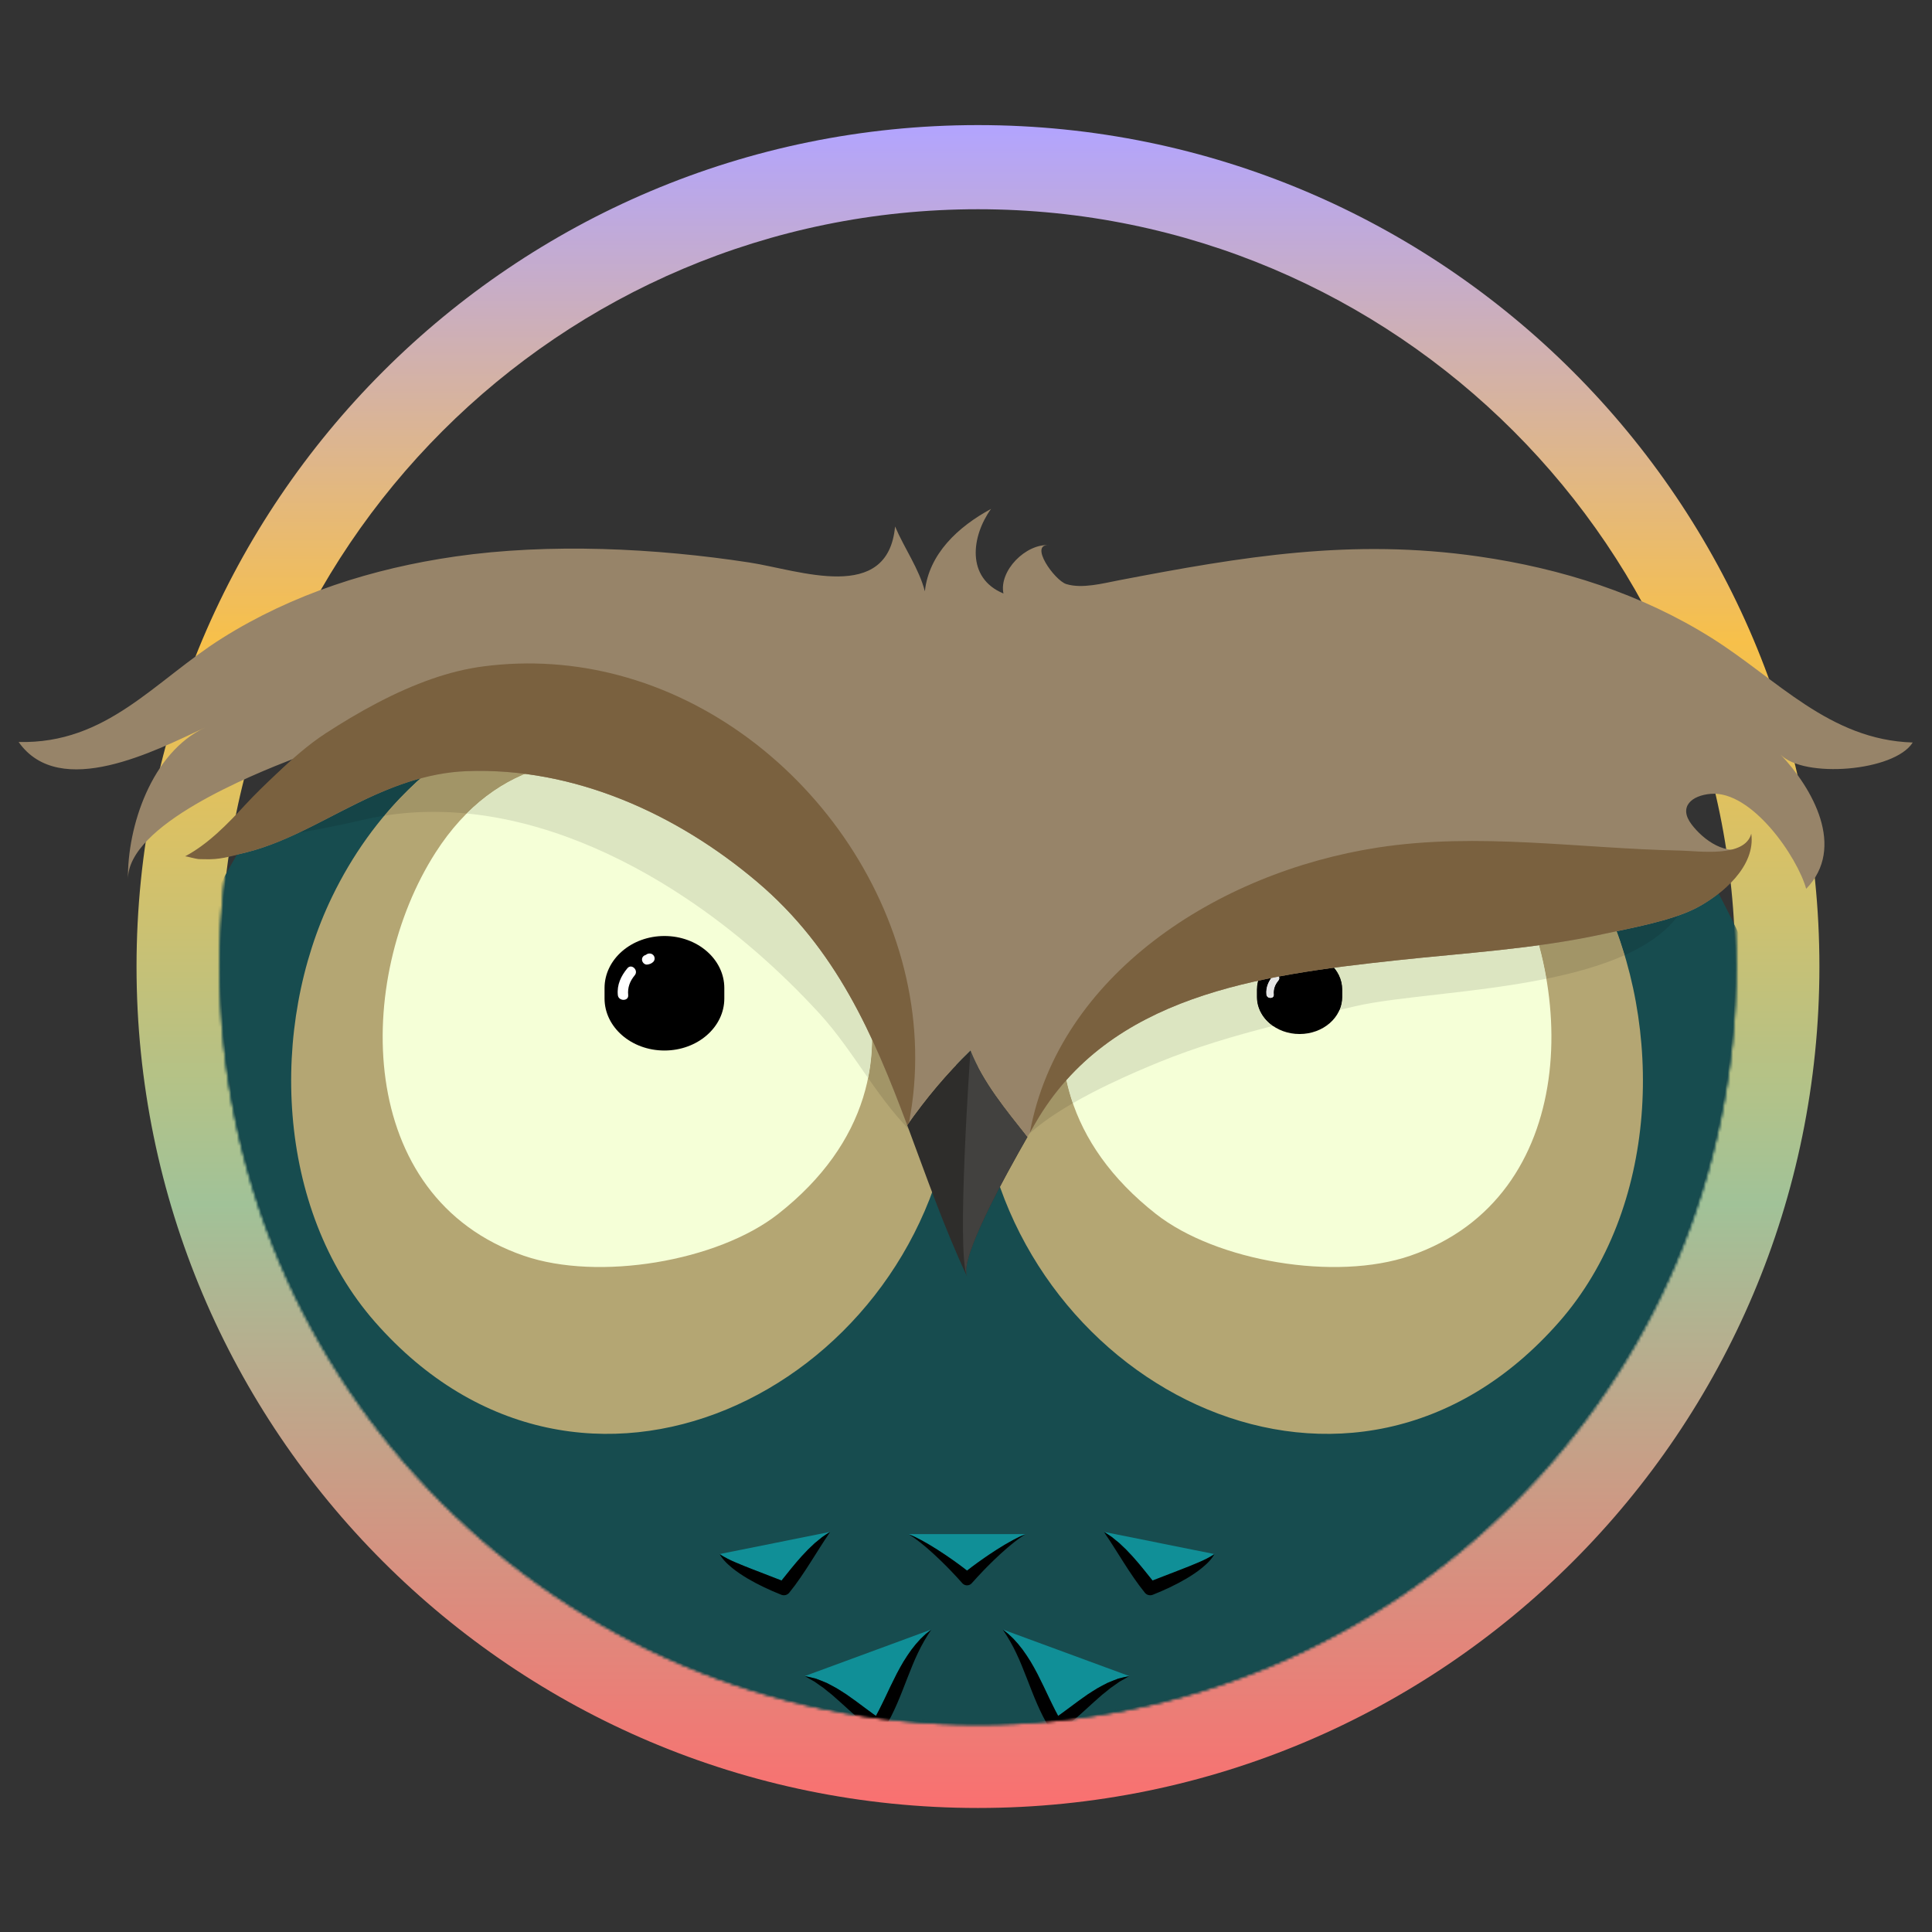 <svg width="714" height="714" viewBox="0 0 714 714" fill="none" xmlns="http://www.w3.org/2000/svg">
<rect x="0" y="0" width="714" height="714" fill="#333333" stroke="none"/>
<path fill-rule="evenodd" clip-rule="evenodd" d="M81.555 357.196C81.555 511.764 206.857 637.066 361.424 637.066C515.992 637.066 641.294 511.764 641.294 357.196C641.294 202.629 515.992 77.327 361.424 77.327C206.857 77.327 81.555 202.629 81.555 357.196ZM361.424 46.23C189.682 46.23 50.458 185.454 50.458 357.196C50.458 528.938 189.682 668.163 361.424 668.163C533.166 668.163 672.391 528.938 672.391 357.196C672.391 185.454 533.166 46.23 361.424 46.23Z" fill="url(#paint0_linear_1423_35)"/>
<mask id="mask0_1423_35" style="mask-type:alpha" maskUnits="userSpaceOnUse" x="81" y="76" width="561" height="562">
<path d="M81.124 357.197C81.124 202.391 206.619 76.897 361.425 76.897V76.897C516.23 76.897 641.725 202.391 641.725 357.197V357.197C641.725 512.002 516.23 637.497 361.425 637.497V637.497C206.619 637.497 81.124 512.002 81.124 357.197V357.197Z" fill="#F5F5F5"/>
<path fill-rule="evenodd" clip-rule="evenodd" d="M109.155 357.197C109.155 496.521 222.1 609.467 361.425 609.467C500.749 609.467 613.695 496.521 613.695 357.197C613.695 217.872 500.749 104.926 361.425 104.926C222.1 104.926 109.155 217.872 109.155 357.197ZM361.425 76.897C206.619 76.897 81.124 202.391 81.124 357.197C81.124 512.002 206.619 637.497 361.425 637.497C516.23 637.497 641.725 512.002 641.725 357.197C641.725 202.391 516.23 76.897 361.425 76.897Z" fill="url(#paint1_linear_1423_35)"/>
</mask>
<g mask="url(#mask0_1423_35)">
<path d="M357.387 224.794C326.964 221.321 282.456 226.42 255.367 229.662C203.512 235.868 144.451 239.919 110.462 282.259C79.85 320.391 62.563 365.988 43.964 410.245C26.987 450.643 15.396 493.771 33.573 535.482C36.381 510.14 46.71 487.201 67.715 471.042C57.351 501.141 56.81 536.479 72.1 565.098C71.034 546.962 80.951 528.568 94.189 516.556C101.658 572.311 144.64 618.963 190.005 650.669C217.445 669.847 246.923 686.578 272.929 707.577C291.33 722.434 317.147 735.893 331.041 754.662C337.67 763.615 350.933 784.85 336.271 793.254C342.192 792.853 348.484 790.165 351.86 785.501C353.338 789.411 361.17 811.665 357.086 814.867C366.169 807.748 363.261 797.904 365.115 788.372C364.233 792.908 376.998 802.898 380.61 804.917C378.67 786.857 371.06 771.776 383.735 754.657C397.63 735.892 423.445 722.434 441.844 707.577C467.851 686.578 497.328 669.847 524.768 650.669C570.133 618.963 613.115 572.311 620.584 516.556C633.822 528.568 643.74 546.962 642.673 565.098C657.964 536.479 657.423 501.141 647.059 471.042C668.063 487.201 678.393 510.14 681.2 535.482C699.378 493.771 687.787 450.643 670.81 410.245C652.21 365.988 634.923 320.391 604.312 282.259C570.322 239.919 511.261 235.868 459.407 229.662C432.317 226.42 387.81 221.321 357.387 224.794Z" fill="#174C4F"/>
<path d="M293.319 259.954C269.299 239.038 221.339 252.464 193.791 263.735C161.548 276.927 137.564 300.825 122.77 331.324C99.447 379.407 101.747 446.598 138.604 488.572C214.981 575.552 337.536 513.51 351.883 411.332C359.641 356.079 336.106 297.212 293.319 259.954Z" fill="#B4A673"/>
<path d="M421.455 259.954C445.475 239.038 493.435 252.464 520.982 263.735C553.226 276.927 577.209 300.825 592.003 331.324C615.326 379.407 613.026 446.598 576.17 488.572C499.793 575.552 377.237 513.51 362.89 411.332C355.133 356.079 378.668 297.212 421.455 259.954Z" fill="#B4A673"/>
<path d="M318.855 360.296C299.758 294.898 205.91 244.844 160.944 315.103C131.074 361.775 130.751 442.444 193.611 464.088C221.167 473.575 265.255 466.172 287.589 448.631C320.855 422.504 327.48 389.835 318.855 360.296Z" fill="#F5FFD7"/>
<path d="M395.919 360.296C415.016 294.898 508.864 244.844 553.83 315.103C583.7 361.775 584.023 442.444 521.163 464.088C493.607 473.575 449.519 466.172 427.185 448.631C393.919 422.504 387.294 389.835 395.919 360.296Z" fill="#F5FFD7"/>
<path d="M267.416 575.251C267.886 575.538 268.371 575.798 268.882 576.046L270.384 576.775C270.878 577.022 271.41 577.225 271.915 577.45C273.963 578.33 276.034 579.154 278.116 579.961L288.835 584.11C291.21 581.133 293.611 578.094 296.244 575.17C297.014 574.32 297.813 573.488 298.612 572.663C299.431 571.846 300.283 571.053 301.132 570.27C302.032 569.52 302.927 568.772 303.846 568.059C304.804 567.378 305.782 566.73 306.784 566.131L265.961 574.328C266.458 574.629 266.907 575.005 267.416 575.251Z" fill="#108F97"/>
<path d="M303.073 571.817C303.663 570.868 304.304 569.954 304.896 568.984C305.527 568.055 306.178 567.127 306.784 566.13C305.782 566.729 304.804 567.377 303.846 568.058C302.927 568.772 302.032 569.519 301.132 570.269C300.283 571.053 299.431 571.846 298.612 572.662C297.813 573.487 297.014 574.32 296.244 575.17C293.611 578.094 291.21 581.132 288.835 584.109L278.116 579.96C276.034 579.154 273.963 578.33 271.915 577.449C271.41 577.224 270.878 577.021 270.384 576.774L268.882 576.045C268.371 575.798 267.886 575.537 267.416 575.251C266.907 575.005 266.458 574.628 265.961 574.327C266.248 574.825 266.511 575.313 266.879 575.772C267.232 576.247 267.624 576.686 268.02 577.106C268.403 577.555 268.844 577.925 269.271 578.325C269.695 578.729 270.148 579.084 270.59 579.467C271.035 579.847 271.507 580.174 271.967 580.532C272.428 580.891 272.914 581.196 273.387 581.533C274.343 582.186 275.324 582.798 276.315 583.386C280.29 585.726 284.462 587.664 288.707 589.355L288.753 589.374C289.776 589.782 290.993 589.488 291.686 588.594L293.796 585.871L295.774 583.096C297.046 581.228 298.299 579.366 299.487 577.47L303.073 571.817Z" fill="black"/>
<path d="M413.641 570.27C414.489 571.053 415.341 571.846 416.161 572.663C416.96 573.488 417.757 574.32 418.529 575.17C421.162 578.094 423.563 581.133 425.938 584.11L436.657 579.961C438.739 579.154 440.81 578.33 442.858 577.45C443.363 577.225 443.895 577.022 444.387 576.775L445.891 576.046C446.402 575.798 446.887 575.538 447.357 575.251C447.866 575.005 448.315 574.629 448.812 574.328L407.989 566.131C408.991 566.73 409.969 567.378 410.927 568.059C411.846 568.772 412.741 569.52 413.641 570.27Z" fill="#108F97"/>
<path d="M447.357 575.251C446.887 575.537 446.402 575.798 445.891 576.045L444.387 576.774C443.895 577.021 443.363 577.224 442.858 577.449C440.81 578.33 438.739 579.154 436.657 579.96L425.938 584.109C423.563 581.132 421.162 578.094 418.529 575.17C417.757 574.32 416.96 573.487 416.161 572.662C415.341 571.846 414.489 571.053 413.641 570.269C412.741 569.519 411.846 568.772 410.927 568.058C409.969 567.377 408.991 566.729 407.989 566.13C408.594 567.127 409.246 568.055 409.877 568.984C410.469 569.954 411.11 570.868 411.7 571.817L415.286 577.47C416.474 579.367 417.727 581.228 418.999 583.096L420.977 585.871L423.086 588.594C423.749 589.449 424.952 589.799 426.021 589.372L426.066 589.355C430.313 587.664 434.483 585.726 438.458 583.386C439.449 582.799 440.43 582.186 441.386 581.533C441.859 581.196 442.345 580.891 442.806 580.532C443.266 580.174 443.738 579.847 444.183 579.467C444.625 579.084 445.078 578.729 445.502 578.325C445.928 577.925 446.37 577.555 446.753 577.106C447.149 576.686 447.541 576.247 447.894 575.772C448.262 575.313 448.524 574.824 448.812 574.327C448.315 574.629 447.866 575.005 447.357 575.251Z" fill="black"/>
<path d="M338.857 568.355C339.899 568.871 340.938 569.412 341.928 569.998C342.941 570.56 343.938 571.149 344.913 571.767C345.901 572.369 346.882 572.983 347.84 573.628C348.804 574.265 349.781 574.892 350.72 575.562C351.663 576.229 352.632 576.87 353.558 577.563C354.85 578.494 356.121 579.458 357.387 580.434C358.652 579.458 359.923 578.494 361.215 577.563C362.141 576.87 363.111 576.229 364.053 575.562C364.992 574.892 365.969 574.265 366.933 573.628C367.889 572.983 368.872 572.369 369.86 571.767C370.835 571.149 371.831 570.56 372.847 569.998C373.839 569.41 374.87 568.874 375.907 568.36C376.421 568.095 376.934 567.832 377.478 567.621L379.073 566.949H335.7L337.293 567.618C337.831 567.827 338.342 568.09 338.857 568.355Z" fill="#108F97"/>
<path d="M338.548 568.866C339.46 569.536 340.351 570.218 341.217 570.96C342.097 571.672 342.956 572.407 343.793 573.171C344.641 573.917 345.479 574.672 346.293 575.458C347.112 576.235 347.939 576.999 348.73 577.804C349.522 578.606 350.337 579.38 351.105 580.2C352.673 581.812 354.182 583.466 355.666 585.127L355.905 585.357C356.856 586.146 358.29 586.043 359.107 585.127C360.591 583.466 362.1 581.812 363.667 580.2C364.436 579.38 365.251 578.606 366.043 577.804C366.834 576.999 367.661 576.235 368.48 575.458C369.294 574.672 370.132 573.917 370.98 573.171C371.817 572.407 372.676 571.672 373.556 570.96C374.418 570.22 375.316 569.533 376.234 568.861C376.687 568.517 377.141 568.171 377.628 567.878L379.073 566.95L377.478 567.621C376.934 567.833 376.421 568.096 375.907 568.36C374.87 568.874 373.839 569.411 372.847 569.998C371.831 570.56 370.835 571.149 369.86 571.768C368.872 572.369 367.889 572.984 366.933 573.628C365.969 574.265 364.992 574.892 364.053 575.563C363.111 576.229 362.141 576.871 361.215 577.563C359.923 578.494 358.652 579.458 357.387 580.435C356.121 579.458 354.85 578.494 353.558 577.563C352.632 576.871 351.663 576.229 350.72 575.563C349.781 574.892 348.804 574.265 347.84 573.628C346.882 572.984 345.901 572.369 344.913 571.768C343.938 571.149 342.941 570.56 341.928 569.998C340.938 569.413 339.899 568.872 338.857 568.355C338.342 568.091 337.831 567.828 337.293 567.619L335.7 566.95L337.148 567.88C337.64 568.176 338.097 568.523 338.548 568.866Z" fill="black"/>
<path d="M305.514 621.956C306.774 622.585 308.014 623.269 309.259 623.953C310.447 624.692 311.646 625.43 312.815 626.206C315.106 627.787 317.324 629.421 319.495 631.058L322.742 633.455L323.72 634.131L324.76 632.168C325.517 630.703 326.23 629.206 326.963 627.705C328.392 624.683 329.835 621.609 331.407 618.553C332.205 617.028 333.041 615.515 333.931 614.023C334.833 612.534 335.827 611.092 336.842 609.67C337.369 608.968 337.925 608.287 338.476 607.608L340.236 605.649L342.145 603.835C342.833 603.281 343.509 602.726 344.206 602.201L297.43 619.417C298.806 619.701 300.169 620.019 301.52 620.367C302.841 620.849 304.172 621.399 305.514 621.956Z" fill="#108F97"/>
<path d="M337.166 615.549C337.506 614.793 337.812 614.018 338.137 613.251L339.179 610.983C339.567 610.252 339.917 609.492 340.288 608.74L341.497 606.536L342.8 604.357C343.267 603.648 343.745 602.94 344.206 602.201C343.509 602.726 342.833 603.281 342.145 603.835L340.236 605.649L338.476 607.608C337.925 608.287 337.369 608.968 336.842 609.67C335.827 611.092 334.833 612.534 333.931 614.023C333.041 615.515 332.205 617.029 331.407 618.553C329.835 621.609 328.392 624.683 326.963 627.705C326.23 629.206 325.517 630.703 324.76 632.168L323.72 634.131L322.742 633.455L319.495 631.058C317.324 629.421 315.106 627.787 312.815 626.206C311.646 625.43 310.447 624.692 309.259 623.953C308.014 623.269 306.774 622.585 305.514 621.956C304.172 621.399 302.841 620.849 301.52 620.367C300.169 620.019 298.806 619.701 297.43 619.417C298.621 620.142 299.832 620.823 301.045 621.494C302.147 622.31 303.253 623.04 304.325 623.798C305.356 624.675 306.419 625.48 307.455 626.318C308.458 627.219 309.456 628.113 310.471 628.985C312.451 630.816 314.474 632.627 316.523 634.463L319.712 637.15L323.113 639.696L323.398 639.88C324.555 640.517 326.028 640.128 326.689 639.013L326.731 638.943L328.083 636.659L329.326 634.341C330.099 632.778 330.852 631.218 331.526 629.635C332.209 628.061 332.856 626.484 333.474 624.905L335.31 620.199C335.915 618.638 336.54 617.092 337.166 615.549Z" fill="black"/>
<path d="M372.63 603.835L374.539 605.649L376.299 607.608C376.85 608.287 377.406 608.968 377.933 609.67C378.948 611.092 379.942 612.534 380.842 614.023C381.734 615.515 382.57 617.028 383.368 618.553C384.94 621.609 386.383 624.683 387.812 627.705C388.545 629.206 389.258 630.703 390.015 632.168L391.054 634.131L392.033 633.455L395.28 631.058C397.451 629.421 399.669 627.787 401.96 626.206C403.129 625.43 404.328 624.692 405.516 623.953C406.761 623.269 408.001 622.585 409.26 621.956C410.603 621.399 411.934 620.849 413.255 620.367C414.606 620.019 415.969 619.701 417.345 619.417L370.569 602.201C371.266 602.726 371.942 603.281 372.63 603.835Z" fill="#108F97"/>
<path d="M409.26 621.955C408.001 622.585 406.761 623.269 405.516 623.952C404.328 624.691 403.129 625.429 401.96 626.205C399.669 627.787 397.451 629.421 395.28 631.058L392.033 633.454L391.054 634.131L390.015 632.168C389.258 630.702 388.545 629.206 387.812 627.704C386.383 624.683 384.94 621.609 383.368 618.553C382.57 617.028 381.734 615.514 380.842 614.023C379.942 612.534 378.948 611.091 377.933 609.67C377.406 608.968 376.85 608.286 376.299 607.608L374.539 605.649L372.63 603.835C371.942 603.28 371.266 602.726 370.569 602.201C371.03 602.94 371.508 603.648 371.975 604.356L373.278 606.535L374.487 608.74C374.858 609.491 375.208 610.251 375.596 610.983L376.638 613.251C376.962 614.018 377.269 614.793 377.609 615.549C378.236 617.092 378.86 618.638 379.463 620.198L381.301 624.904C381.919 626.483 382.566 628.061 383.248 629.635C383.923 631.217 384.676 632.778 385.449 634.341L386.692 636.659L388.044 638.942L388.092 639.025L388.276 639.285C389.094 640.3 390.609 640.484 391.66 639.696L395.063 637.149L398.252 634.463C400.301 632.627 402.324 630.815 404.304 628.984C405.319 628.112 406.317 627.219 407.32 626.317C408.355 625.48 409.419 624.674 410.45 623.798C411.522 623.04 412.628 622.31 413.73 621.493C414.943 620.823 416.154 620.142 417.345 619.416C415.969 619.7 414.606 620.019 413.255 620.367C411.934 620.849 410.603 621.398 409.26 621.955Z" fill="black"/>
<path d="M267.682 368.999C267.682 379.624 257.774 388.236 245.55 388.236C233.328 388.236 223.419 379.624 223.419 368.999V365.152C223.419 354.527 233.328 345.914 245.55 345.914C257.774 345.914 267.682 354.527 267.682 365.152V368.999Z" fill="black"/>
<path d="M231.867 357.83C229.461 360.71 227.953 363.978 228.329 367.741C228.565 370.088 232.394 370.11 232.156 367.741C231.88 364.976 232.775 362.59 234.573 360.438C236.106 358.604 233.416 355.977 231.867 357.83Z" fill="white"/>
<path d="M241.376 352.911C240.648 352.209 239.493 352.22 238.737 352.859L238.714 352.873C237.891 353.104 237.258 353.699 237.258 354.625C237.258 355.542 238.133 356.584 239.172 356.469C240.042 356.372 240.738 356.107 241.376 355.519C242.129 354.824 242.101 353.609 241.376 352.911Z" fill="white"/>
<path d="M496.032 368.444C496.032 376.007 488.978 382.137 480.278 382.137C471.579 382.137 464.526 376.007 464.526 368.444V365.706C464.526 358.143 471.579 352.013 480.278 352.013C488.978 352.013 496.032 358.143 496.032 365.706V368.444Z" fill="black"/>
<path d="M470.539 360.495C468.826 362.545 467.753 364.871 468.021 367.55C468.188 369.22 470.914 369.236 470.744 367.55C470.548 365.581 471.186 363.883 472.465 362.352C473.556 361.046 471.641 359.176 470.539 360.495Z" fill="white"/>
<path d="M477.308 356.993C476.79 356.494 475.968 356.502 475.43 356.957L475.412 356.967C474.828 357.132 474.377 357.555 474.377 358.214C474.377 358.867 475 359.608 475.739 359.526C476.357 359.458 476.854 359.269 477.308 358.85C477.844 358.355 477.823 357.491 477.308 356.993Z" fill="white"/>
<path d="M97.897 310.053C98.486 309.947 113.458 298.586 117.529 296.625C128.874 291.157 139.33 284.978 151.598 281.387C156.928 279.826 162.302 278.674 167.7 277.916C158.068 284.639 149.496 292.543 142.021 301.448C139.253 301.884 136.486 302.427 133.722 303.078C122.192 305.799 109.592 307.942 97.897 310.053Z" fill="#154447"/>
<path d="M338.761 420.168C331.904 413.828 326.288 406.198 320.82 398.394C323.076 387.252 322.652 375.983 320.107 365.067C321.938 368.523 323.635 372.04 325.192 375.615C330.71 388.292 337.977 406.467 338.761 420.168ZM142.021 301.447C149.496 292.542 158.068 284.639 167.7 277.915C173.03 277.165 178.383 276.797 183.729 276.797C194.488 276.797 205.231 278.285 215.753 281.135C200.192 281.964 185.166 287.951 172.472 300.634C168.417 300.24 164.341 300.034 160.254 300.034C154.19 300.034 148.107 300.487 142.021 301.447Z" fill="#A29567"/>
<path d="M320.821 398.395C315.067 390.183 309.477 381.78 302.776 374.486C288.101 358.51 271.537 343.953 253.308 331.814C229.394 315.887 201.427 303.451 172.473 300.635C185.166 287.952 200.192 281.965 215.753 281.136C218.99 282.013 222.204 283.019 225.394 284.149C265.592 298.406 300.493 328.063 320.108 365.068C322.653 375.984 323.076 387.252 320.821 398.395Z" fill="#DCE5C1"/>
<path d="M600.41 352.992C598.441 346.434 596.055 340.079 593.268 334.003C604.19 332.372 615.145 330.163 625.363 327.015C622.768 339.021 613.267 347.213 600.41 352.992Z" fill="#154447"/>
<path d="M372.872 429.571C377.343 414.278 384.199 401.725 392.883 391.371C393.449 396.842 394.629 402.303 396.489 407.706C385.177 414.233 375.104 421.934 372.872 429.571ZM571.49 361.707C570.05 353.317 567.806 345.075 564.854 337.254C568.272 336.935 571.659 336.609 574.995 336.268C580.984 335.654 587.121 334.92 593.267 334.002C596.055 340.078 598.44 346.433 600.41 352.991C591.897 356.818 581.914 359.587 571.49 361.707Z" fill="#A29567"/>
<path d="M396.488 407.706C394.628 402.302 393.448 396.841 392.883 391.371C430.881 346.07 503.848 342.927 564.853 337.253C567.805 345.074 570.049 353.317 571.49 361.707C545.3 367.033 516.338 368.256 500.967 371.849C498.993 372.31 497.02 372.77 495.044 373.23C495.683 371.74 496.032 370.128 496.032 368.444V365.706C496.032 358.143 488.979 352.013 480.279 352.013C471.58 352.013 464.526 358.143 464.526 365.706V368.444C464.526 372.773 466.837 376.632 470.443 379.141C456.178 382.782 442.065 386.942 428.468 392.491C424.061 394.287 417.204 397.152 409.78 400.731C405.418 402.834 400.86 405.181 396.488 407.706Z" fill="#DCE5C1"/>
<path d="M470.443 379.142C466.836 376.632 464.526 372.773 464.526 368.445V365.706C464.526 358.144 471.579 352.014 480.278 352.014C488.978 352.014 496.032 358.144 496.032 365.706V368.445C496.032 370.128 495.682 371.74 495.043 373.231C486.836 375.14 478.615 377.055 470.443 379.142ZM471.422 360.043C471.116 360.043 470.804 360.176 470.538 360.495C468.825 362.545 467.752 364.871 468.02 367.549C468.104 368.387 468.83 368.807 469.513 368.807C470.193 368.807 470.828 368.391 470.744 367.549C470.547 365.581 471.185 363.882 472.465 362.352C473.292 361.36 472.388 360.043 471.422 360.043ZM476.361 356.616C476.028 356.616 475.695 356.733 475.429 356.957L475.411 356.967C474.827 357.132 474.377 357.555 474.377 358.214C474.377 358.833 474.937 359.532 475.626 359.533C475.663 359.533 475.701 359.531 475.738 359.526C476.357 359.458 476.853 359.269 477.307 358.849C477.843 358.355 477.822 357.491 477.307 356.993C477.044 356.739 476.702 356.616 476.361 356.616Z" fill="black"/>
<path d="M469.513 368.808C468.831 368.808 468.105 368.388 468.021 367.55C467.753 364.872 468.826 362.545 470.539 360.495C470.804 360.177 471.117 360.044 471.423 360.044C472.389 360.044 473.293 361.361 472.465 362.352C471.186 363.883 470.548 365.581 470.744 367.55C470.829 368.391 470.193 368.808 469.513 368.808Z" fill="#E5E5E5"/>
<path d="M475.626 359.533C474.937 359.532 474.377 358.834 474.377 358.214C474.377 357.555 474.828 357.132 475.412 356.967L475.43 356.957C475.695 356.733 476.028 356.616 476.361 356.616C476.703 356.616 477.045 356.739 477.308 356.993C477.823 357.491 477.844 358.355 477.308 358.849C476.854 359.269 476.357 359.458 475.739 359.526C475.702 359.531 475.663 359.533 475.626 359.533Z" fill="#E5E5E5"/>
<path d="M335.264 415.794C342.217 434.369 348.764 453.36 357.386 471.77C354.363 465.314 371.833 433.892 379.693 420.171C371.602 409.886 363.384 400.072 358.662 388.236C349.759 396.818 342.116 406.014 335.264 415.794Z" fill="#2E2D2B"/>
<path d="M386.931 201.466C387.192 201.465 387.454 201.443 387.711 201.461C387.426 201.442 387.17 201.447 386.931 201.466Z" fill="#978469"/>
<path d="M379.694 420.171C371.604 409.886 363.386 400.072 358.663 388.236C358.663 388.236 353.347 462.719 357.387 471.77C354.364 465.314 371.834 433.892 379.694 420.171Z" fill="#42413F"/>
</g>
<path d="M632.681 235.847C606.653 219.477 577.137 210.078 546.54 205.663C499.534 198.88 459.176 205.685 413.381 214.477C407.602 215.586 399.883 217.655 394.056 215.853C389.782 214.533 380.068 200.931 387.712 201.461C379.083 200.862 369.131 210.94 370.836 219.336C356.933 213.566 359.03 198.137 366.244 188.08C353.938 194.739 343.296 204.764 341.794 218.529C339.684 210.241 334.266 202.745 330.79 194.568C328.135 223.218 295.41 210.717 276.957 207.881C242.327 202.559 202.946 200.654 168.235 205.663C137.637 210.079 108.12 219.477 82.092 235.847C57.102 251.563 39.611 275.014 6.877 274.212C22.088 295.855 57.667 277.323 75.753 268.889C56.021 278.095 46.98 305.517 47.294 325.08C46.968 304.851 93.576 286.212 108.371 280.457C95.281 291.888 84.981 306.243 70.578 316.99C108.327 319.561 132.996 286.5 172.427 284.993C212.319 283.469 250.318 300.939 279.778 325.87C309.082 350.671 322.826 382.561 335.265 415.794C342.117 406.014 349.76 396.818 358.663 388.236C363.386 400.072 371.604 409.886 379.694 420.171C380.962 417.957 381.99 416.187 382.632 415.073C409.862 367.814 465.36 360.39 515.885 354.922C541.428 352.157 567.119 350.714 592.267 345.243C602.604 342.995 617.463 340.392 626.795 335.607C634.452 331.679 646.431 322.27 645.784 312.841C638.118 316.797 629.493 310.423 625.113 304.623C620.227 298.151 625.166 293.968 632.232 293.377C647.421 292.109 664.228 316.686 667.503 328.474C682.315 313.211 669.805 291.239 658.022 278.851C666.459 287.721 700.098 285.19 706.877 274.4C676.108 273.481 656.726 250.968 632.681 235.847Z" fill="#978469"/>
<path d="M509.194 313.225C449.646 322.41 391.218 360.534 380.603 418.587C381.455 417.108 382.15 415.906 382.631 415.073C409.861 367.813 465.359 360.39 515.884 354.921C541.427 352.156 567.119 350.714 592.266 345.243C602.603 342.995 617.463 340.392 626.794 335.607C636.653 330.55 648.878 320.072 647.208 308.101C644.786 317.092 627.871 314.481 621 314.344C583.76 313.603 546.324 307.499 509.194 313.225Z" fill="#7A613F"/>
<path d="M228.492 249.509C212.708 245.347 195.96 244.036 178.769 246.255C172.276 247.093 165.913 248.706 159.754 250.842C146.026 255.602 132.584 263.071 120.49 270.919C113.746 275.296 107.779 280.684 102.017 286.124C98.118 289.806 94.245 293.505 90.626 297.443C84.309 304.316 76.861 312.031 68.388 316.471C68.592 316.364 72.634 317.464 73.349 317.488C74.79 317.536 76.278 317.56 77.724 317.54C82.4 317.481 87.054 316.005 91.546 314.862C105.397 311.331 117.778 303.934 130.398 297.646C143.559 291.091 157.431 285.566 172.426 284.993C212.319 283.468 250.318 300.938 279.777 325.87C309.081 350.67 322.826 382.561 335.265 415.794C335.486 415.48 335.714 415.172 335.935 414.858C349.867 343.003 298.713 268.029 228.492 249.509Z" fill="#7A613F"/>
<defs>
<linearGradient id="paint0_linear_1423_35" x1="361.424" y1="46.23" x2="361.424" y2="668.163" gradientUnits="userSpaceOnUse">
<stop stop-color="#B2A4FF"/>
<stop offset="0.307" stop-color="#F7C04A"/>
<stop offset="0.641" stop-color="#A1C298"/>
<stop offset="1" stop-color="#FA7070"/>
</linearGradient>
<linearGradient id="paint1_linear_1423_35" x1="361.425" y1="76.897" x2="361.425" y2="637.497" gradientUnits="userSpaceOnUse">
<stop stop-color="#B2A4FF"/>
<stop offset="0.307" stop-color="#F7C04A"/>
<stop offset="0.641" stop-color="#A1C298"/>
<stop offset="1" stop-color="#FA7070"/>
</linearGradient>
</defs>
</svg>
